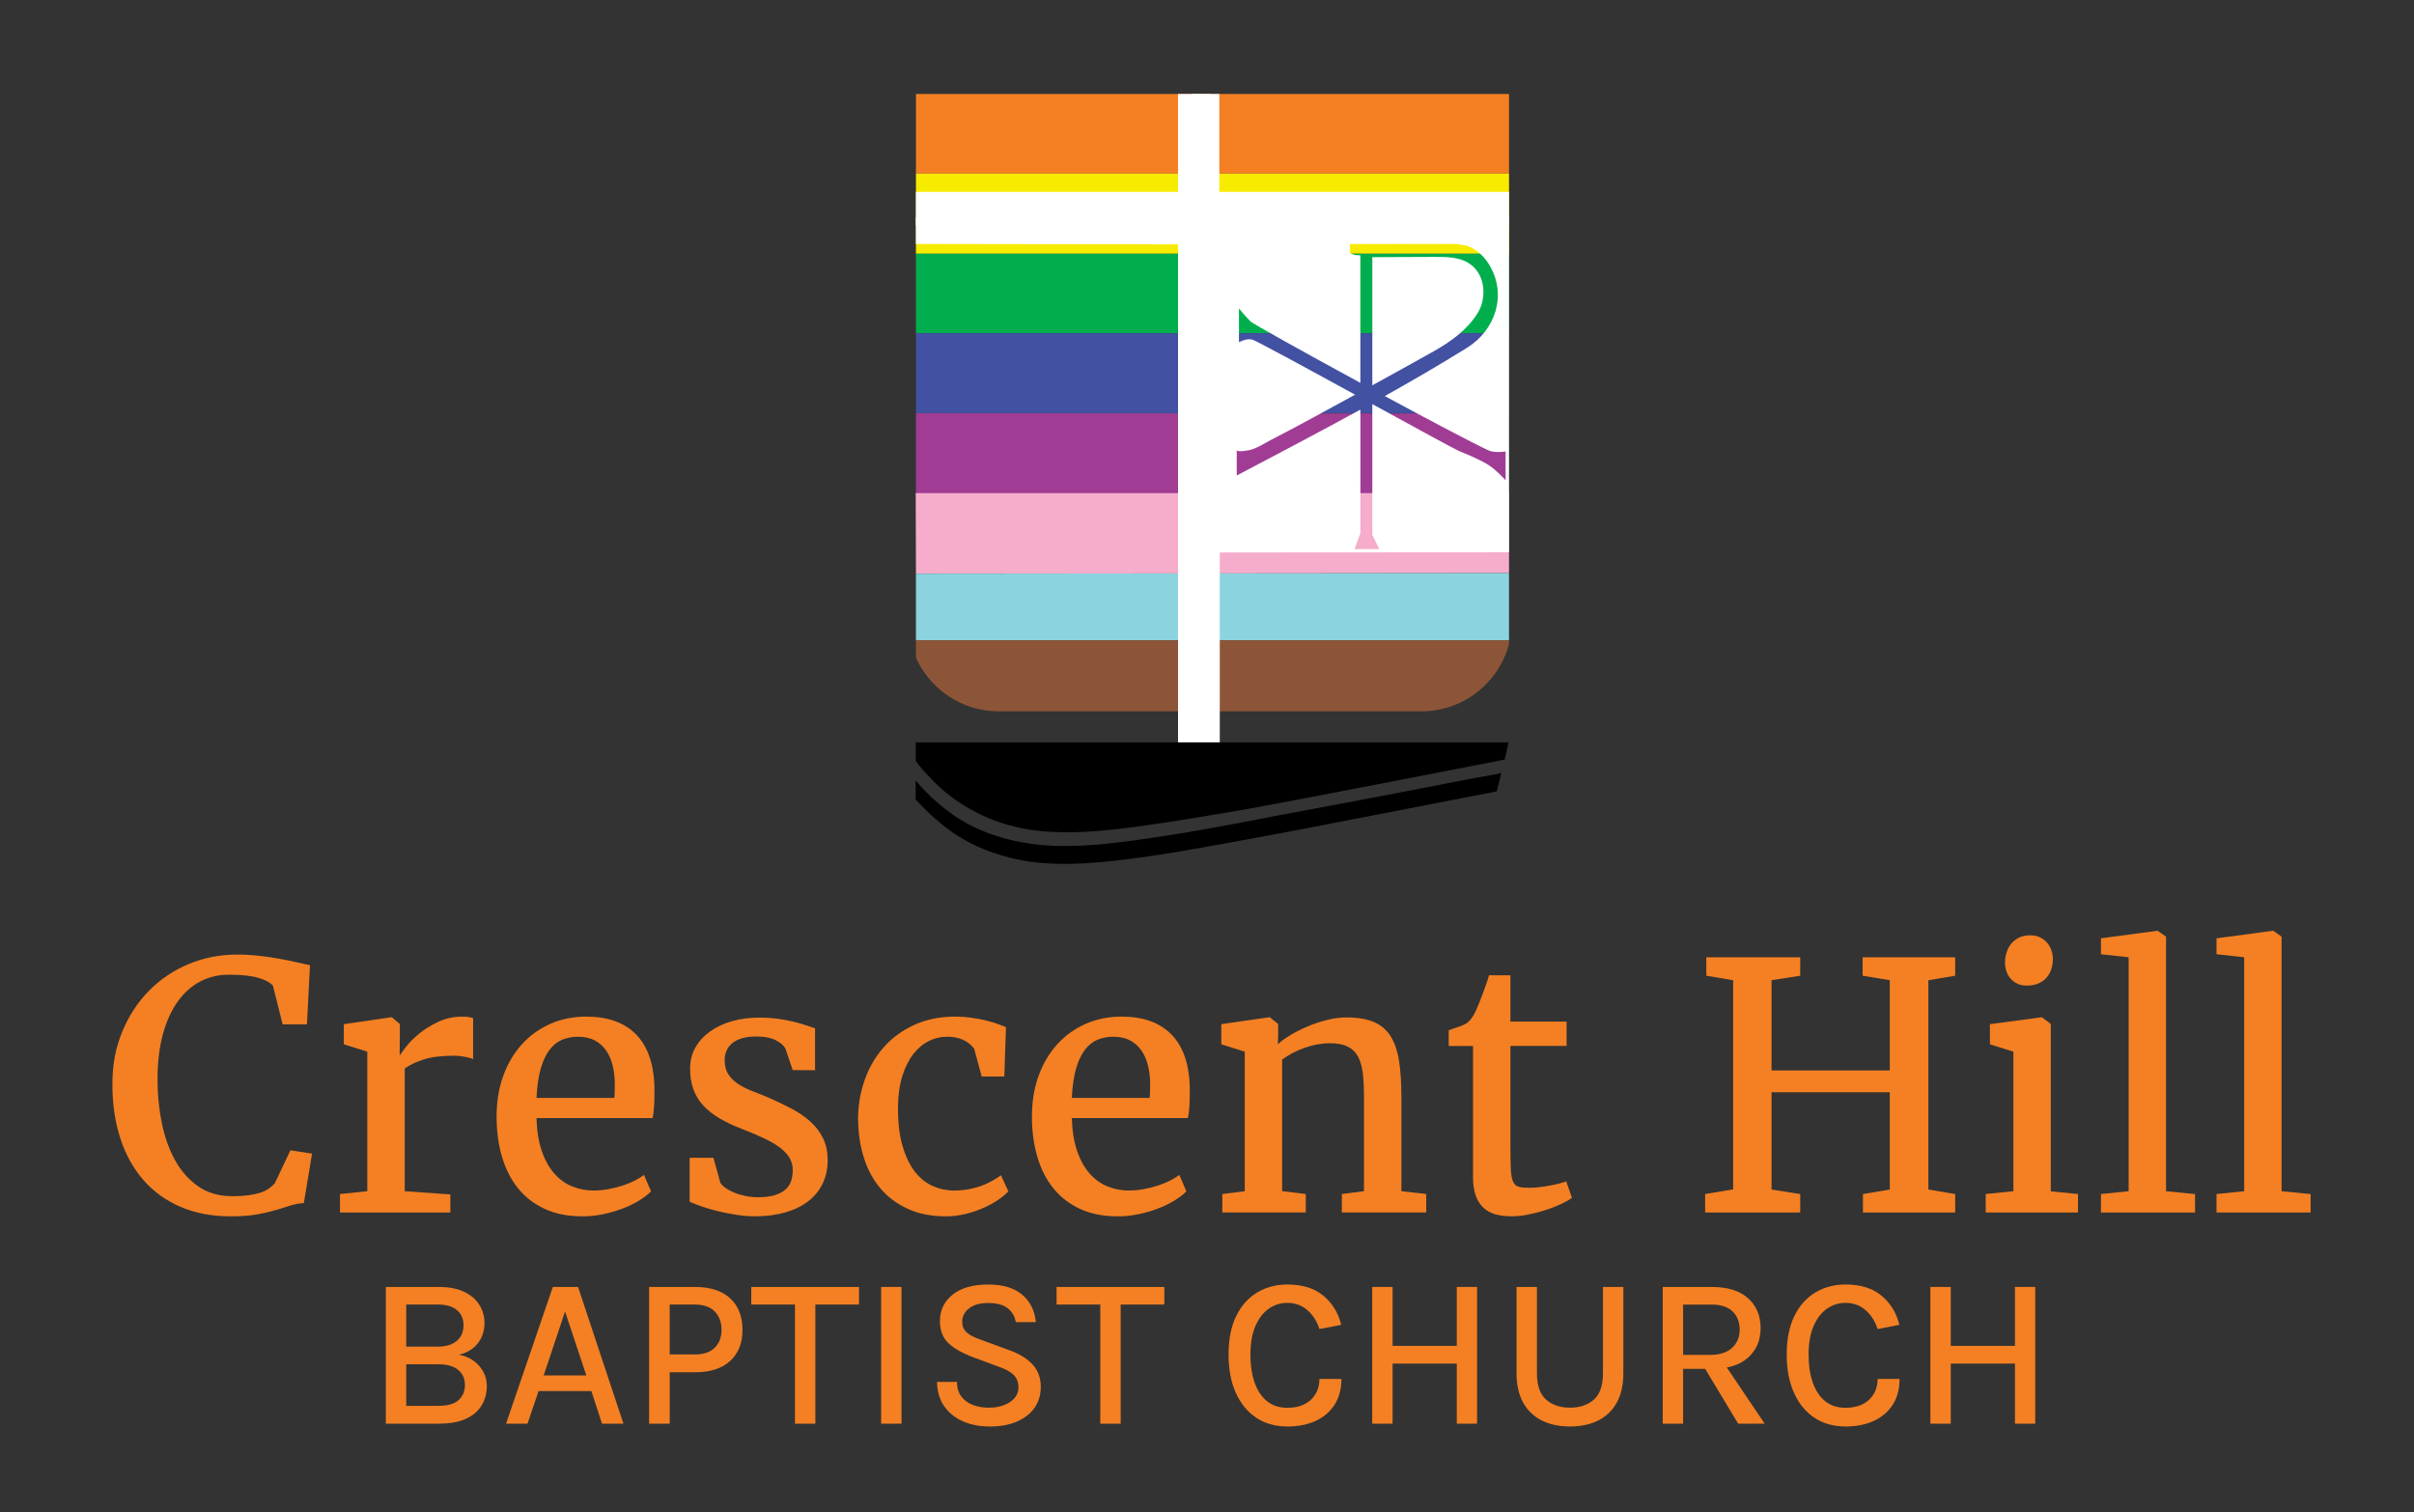 <svg xmlns="http://www.w3.org/2000/svg" xmlns:xlink="http://www.w3.org/1999/xlink" id="Layer_1" viewBox="0 0 924.83 579.44"><rect x="0" y="0" width="924.83" height="579.44" fill="#333333" stroke="none"/><defs><style>.cls-1,.cls-2{fill:none;}.cls-3{fill:#f7eb00;}.cls-4{fill:#00ae4e;}.cls-5{fill:#f5adcb;}.cls-6{fill:#f48023;}.cls-7{fill:#fff;}.cls-8{fill:#a13c95;}.cls-9{fill:#8d5537;}.cls-10{fill:#8bd3df;}.cls-11{fill:#4251a2;}.cls-2{clip-path:url(#clippath);}</style><clipPath id="clippath"><path class="cls-1" d="m578.85,217.36V35.77h-231.9v187.02h.97v15.03c0,19.17,15.54,34.72,34.72,34.72h161.92c19.17,0,34.72-15.54,34.72-34.72v-20.45h-.43Z"></path></clipPath></defs><path class="cls-6" d="m88.42,466.03c-7.24,0-13.68-1.22-19.31-3.66-5.63-2.44-10.38-5.88-14.23-10.31-3.85-4.43-6.79-9.76-8.8-15.97-2.01-6.21-3.02-13.11-3.02-20.69s1.24-13.95,3.73-20.01c2.48-6.06,5.89-11.3,10.22-15.71,4.33-4.41,9.39-7.84,15.2-10.28,5.8-2.44,12.03-3.66,18.67-3.66,2.83,0,5.64.16,8.45.48,2.8.32,5.44.71,7.9,1.16,2.46.45,4.7.91,6.71,1.38,2.01.47,3.62.81,4.82,1.03l-1.16,22.68h-9.32l-3.73-14.84c-1.11-1.24-3.02-2.25-5.72-3.02s-6.43-1.16-11.18-1.16c-3.98,0-7.65.88-10.99,2.63-3.34,1.76-6.22,4.34-8.64,7.74-2.42,3.41-4.31,7.6-5.65,12.59-1.35,4.99-2.02,10.74-2.02,17.25,0,5.61.53,11.09,1.61,16.45,1.07,5.36,2.75,10.12,5.04,14.3,2.29,4.18,5.25,7.54,8.87,10.09,3.62,2.55,7.98,3.82,13.08,3.82,2.36,0,4.4-.12,6.14-.35,1.73-.24,3.24-.56,4.53-.96,1.29-.41,2.38-.92,3.28-1.54.9-.62,1.69-1.32,2.38-2.09l5.98-12.66,8.29,1.29-3.15,18.95c-1.76.09-3.46.4-5.11.93-1.65.54-3.51,1.11-5.59,1.73-2.08.62-4.49,1.18-7.23,1.67-2.74.49-6.08.74-10.02.74Z"></path><path class="cls-6" d="m130.25,464.56v-7.07l10.47-1.09v-53.46l-9-2.83v-7.71l18.12-2.63h.32l3.02,2.57v3.86l-.06,8.03h.13c.34-.56,1.13-1.64,2.38-3.24,1.24-1.61,2.89-3.25,4.95-4.95,2.06-1.69,4.49-3.2,7.29-4.53,2.81-1.33,5.9-1.99,9.28-1.99.98,0,1.8.05,2.44.16.64.11,1.2.25,1.67.42v15.74c-.17-.13-.49-.27-.96-.42-.47-.15-1.04-.29-1.7-.42-.66-.13-1.39-.25-2.18-.35-.79-.11-1.62-.16-2.47-.16-4.8,0-8.69.48-11.66,1.45-2.98.96-5.39,2.11-7.23,3.44v47.03l17.48,1.22v6.94h-42.28Z"></path><path class="cls-6" d="m223.03,466.03c-5.44,0-10.21-.94-14.3-2.83-4.09-1.88-7.51-4.52-10.25-7.9-2.74-3.38-4.8-7.42-6.17-12.11-1.37-4.69-2.06-9.84-2.06-15.45s.86-10.89,2.57-15.58c1.71-4.69,4.1-8.72,7.16-12.08,3.06-3.36,6.69-5.96,10.89-7.81,4.2-1.84,8.78-2.76,13.75-2.76,8.1,0,14.37,2.2,18.83,6.59,4.45,4.39,6.88,10.89,7.26,19.5.04,2.78.02,5.22-.06,7.29-.09,2.08-.3,3.91-.64,5.49h-44.46v.39c.17,4.88.88,9.06,2.12,12.53,1.24,3.47,2.86,6.31,4.85,8.51,1.99,2.21,4.27,3.81,6.84,4.82,2.57,1.01,5.25,1.51,8.03,1.51,1.84,0,3.7-.17,5.59-.51,1.88-.34,3.69-.79,5.43-1.35s3.32-1.2,4.75-1.93c1.43-.73,2.62-1.46,3.57-2.18l2.7,6.3c-1.24,1.24-2.82,2.44-4.72,3.6-1.91,1.16-4.03,2.17-6.36,3.05-2.33.88-4.81,1.58-7.42,2.12-2.61.54-5.25.8-7.9.8Zm-1.61-68.81c-2.14,0-4.13.38-5.98,1.12-1.84.75-3.46,2.02-4.85,3.82-1.39,1.8-2.53,4.2-3.41,7.2-.88,3-1.42,6.77-1.64,11.31h29.81c.09-.86.14-1.76.16-2.7.02-.94.03-1.82.03-2.63,0-2.4-.26-4.69-.77-6.88s-1.33-4.11-2.44-5.78c-1.11-1.67-2.56-3-4.34-3.98-1.78-.98-3.97-1.48-6.59-1.48Z"></path><path class="cls-6" d="m264.21,460.44v-16.83h9.12l2.63,9.51c.39.69,1.05,1.36,1.99,2.02.94.67,2.06,1.26,3.34,1.8,1.29.54,2.72.96,4.3,1.29,1.58.32,3.23.48,4.95.48,2.66,0,4.84-.29,6.55-.87,1.71-.58,3.06-1.34,4.05-2.28.98-.94,1.66-2.04,2.02-3.31.36-1.26.55-2.56.55-3.89,0-1.67-.38-3.18-1.12-4.53-.75-1.35-1.9-2.63-3.44-3.86-1.54-1.22-3.52-2.42-5.94-3.6-2.42-1.18-5.3-2.41-8.64-3.69-3.47-1.33-6.47-2.74-9-4.24-2.53-1.5-4.63-3.18-6.3-5.04-1.67-1.86-2.9-3.94-3.69-6.23-.79-2.29-1.19-4.89-1.19-7.81s.67-5.62,2.02-8c1.35-2.38,3.21-4.42,5.59-6.14,2.38-1.71,5.18-3.03,8.42-3.95,3.23-.92,6.74-1.38,10.51-1.38,2.66,0,5.1.16,7.33.48,2.23.32,4.24.71,6.04,1.16,1.8.45,3.37.91,4.72,1.38,1.35.47,2.43.84,3.24,1.09v16.06l-8.55-.06-2.83-8.29c-.56-1.11-1.77-2.15-3.63-3.12s-4.25-1.45-7.16-1.45c-2.23-.04-4.13.17-5.72.64-1.58.47-2.87,1.11-3.85,1.93-.99.81-1.71,1.77-2.18,2.86-.47,1.09-.71,2.26-.71,3.5,0,2.31.49,4.2,1.48,5.65.98,1.46,2.28,2.7,3.89,3.73,1.61,1.03,3.44,1.93,5.49,2.7s4.15,1.63,6.3,2.57c2.96,1.29,5.77,2.63,8.45,4.05,2.68,1.41,5.04,3.03,7.1,4.85,2.06,1.82,3.69,3.94,4.92,6.36,1.22,2.42,1.83,5.28,1.83,8.58s-.63,6.21-1.9,8.87c-1.26,2.66-3.1,4.92-5.49,6.78-2.4,1.86-5.32,3.3-8.77,4.3-3.45,1.01-7.34,1.51-11.66,1.51-2.31,0-4.71-.19-7.2-.58-2.48-.39-4.87-.86-7.16-1.41-2.29-.56-4.37-1.17-6.23-1.83-1.86-.66-3.35-1.25-4.47-1.77Z"></path><path class="cls-6" d="m328.72,429.09c0-5.35.84-10.42,2.51-15.2,1.67-4.78,4.1-8.97,7.29-12.59,3.19-3.62,7.1-6.49,11.73-8.61,4.63-2.12,9.85-3.18,15.68-3.18,2.14,0,4.2.14,6.17.42,1.97.28,3.8.62,5.49,1.03,1.69.41,3.2.85,4.53,1.32,1.33.47,2.42.9,3.28,1.28l-.64,18.89h-8.67l-2.89-10.67c-1.11-1.46-2.52-2.58-4.21-3.37-1.69-.79-3.76-1.19-6.2-1.19s-4.78.56-7,1.67c-2.23,1.11-4.21,2.79-5.94,5.04s-3.13,5.06-4.18,8.42c-1.05,3.36-1.6,7.29-1.64,11.79-.04,5.78.52,10.71,1.7,14.78,1.18,4.07,2.75,7.38,4.72,9.93,1.97,2.55,4.26,4.4,6.88,5.56,2.61,1.16,5.33,1.74,8.16,1.74,2.01,0,3.91-.17,5.69-.51,1.78-.34,3.42-.79,4.92-1.35,1.5-.56,2.87-1.19,4.11-1.9,1.24-.71,2.33-1.4,3.28-2.09l2.83,6.17c-1.16,1.2-2.59,2.37-4.3,3.5-1.71,1.13-3.63,2.15-5.75,3.05-2.12.9-4.36,1.63-6.71,2.18-2.36.56-4.75.83-7.2.83-5.53,0-10.38-.95-14.55-2.86-4.18-1.91-7.67-4.51-10.47-7.81-2.81-3.3-4.93-7.21-6.36-11.73-1.44-4.52-2.17-9.37-2.22-14.55Z"></path><path class="cls-6" d="m428.12,466.03c-5.44,0-10.21-.94-14.3-2.83-4.09-1.88-7.51-4.52-10.25-7.9-2.74-3.38-4.8-7.42-6.17-12.11-1.37-4.69-2.06-9.84-2.06-15.45s.86-10.89,2.57-15.58c1.71-4.69,4.1-8.72,7.16-12.08,3.06-3.36,6.69-5.96,10.89-7.81,4.2-1.84,8.78-2.76,13.75-2.76,8.1,0,14.37,2.2,18.83,6.59,4.45,4.39,6.88,10.89,7.26,19.5.04,2.78.02,5.22-.06,7.29-.09,2.08-.3,3.91-.64,5.49h-44.46v.39c.17,4.88.88,9.06,2.12,12.53,1.24,3.47,2.86,6.31,4.85,8.51,1.99,2.21,4.27,3.81,6.84,4.82,2.57,1.01,5.25,1.51,8.03,1.51,1.84,0,3.7-.17,5.59-.51,1.88-.34,3.69-.79,5.43-1.35s3.32-1.2,4.75-1.93c1.43-.73,2.62-1.46,3.57-2.18l2.7,6.3c-1.24,1.24-2.82,2.44-4.72,3.6-1.91,1.16-4.03,2.17-6.36,3.05-2.33.88-4.81,1.58-7.42,2.12-2.61.54-5.25.8-7.9.8Zm-1.61-68.81c-2.14,0-4.13.38-5.98,1.12-1.84.75-3.46,2.02-4.85,3.82-1.39,1.8-2.53,4.2-3.41,7.2-.88,3-1.42,6.77-1.64,11.31h29.81c.09-.86.14-1.76.16-2.7.02-.94.03-1.82.03-2.63,0-2.4-.26-4.69-.77-6.88s-1.33-4.11-2.44-5.78c-1.11-1.67-2.56-3-4.34-3.98-1.78-.98-3.97-1.48-6.59-1.48Z"></path><path class="cls-6" d="m468.28,464.56v-7.07l8.61-1.09v-53.46l-9-2.83v-7.71l18.31-2.63h.32l3.15,2.57v5.01l-.13,2.76c1.41-1.29,3.16-2.54,5.24-3.76,2.08-1.22,4.29-2.31,6.65-3.28,2.36-.96,4.78-1.74,7.26-2.35,2.48-.6,4.86-.9,7.13-.9,4.24,0,7.73.58,10.47,1.73,2.74,1.16,4.89,2.98,6.46,5.46,1.56,2.48,2.64,5.64,3.24,9.48.6,3.83.9,8.45.9,13.85v36.05l9.51,1.09v7.07h-32.32v-7.07l8.48-1.09v-36.11c0-3.43-.15-6.43-.45-9-.3-2.57-.91-4.71-1.83-6.43-.92-1.71-2.24-3-3.95-3.85-1.71-.86-3.96-1.29-6.75-1.29-3.26,0-6.52.59-9.8,1.77-3.28,1.18-6.14,2.67-8.58,4.47v50.44l9.06,1.09v7.07h-32Z"></path><path class="cls-6" d="m564.34,450.87v-50.12h-9.32v-6.04c1.33-.43,2.64-.88,3.95-1.35,1.31-.47,2.26-.9,2.86-1.29,1.41-.98,2.61-2.59,3.6-4.82.34-.77.77-1.79,1.28-3.05.51-1.26,1.02-2.56,1.51-3.89.49-1.33.94-2.59,1.35-3.79.41-1.2.7-2.14.87-2.83h8.22v17.73h21.52v9.32h-21.52v38.42c0,3.81.05,6.79.16,8.93.11,2.14.41,3.73.9,4.75.49,1.03,1.23,1.66,2.22,1.9.98.24,2.33.35,4.05.35h.06c1.24,0,2.54-.08,3.89-.26,1.35-.17,2.67-.37,3.95-.61,1.29-.24,2.46-.49,3.53-.77,1.07-.28,1.93-.55,2.57-.8h.06l2.18,6.3c-1.03.77-2.44,1.57-4.24,2.41-1.8.83-3.76,1.6-5.88,2.28-2.12.69-4.32,1.25-6.59,1.7-2.27.45-4.41.67-6.43.67h-.13c-2.27,0-4.31-.26-6.1-.77-1.8-.51-3.33-1.36-4.59-2.54-1.26-1.18-2.24-2.74-2.92-4.69-.69-1.95-1.03-4.34-1.03-7.16Z"></path><path class="cls-6" d="m653.26,464.56v-7.07l10.73-1.8v-80.12l-10.28-1.73v-7.07h35.98v7.07l-10.99,1.73v34.57h45.3v-34.57l-10.41-1.73v-7.07h35.47v7.07l-10.28,1.73v80.19l10.28,1.74v7.07h-35.34v-7.07l10.28-1.74v-37.27h-45.3v37.27l10.99,1.74v7.07h-36.43Z"></path><path class="cls-6" d="m760.76,464.56v-7.07l10.6-1.09v-53.46l-9-2.83v-7.71l19.6-2.63h.32l3.41,2.57v64.12l10.41,1.03v7.07h-35.34Zm15.68-86.93c-1.24,0-2.38-.22-3.41-.67-1.03-.45-1.91-1.07-2.63-1.86-.73-.79-1.29-1.73-1.67-2.83-.39-1.09-.58-2.26-.58-3.5,0-1.37.2-2.68.61-3.92.41-1.24,1.01-2.35,1.8-3.31.79-.96,1.79-1.73,2.99-2.31,1.2-.58,2.59-.87,4.18-.87h.06c1.41,0,2.66.26,3.73.77,1.07.51,1.97,1.19,2.7,2.02.73.84,1.29,1.79,1.67,2.86.39,1.07.58,2.18.58,3.34,0,1.46-.2,2.81-.61,4.05-.41,1.24-1.03,2.32-1.86,3.24-.84.92-1.87,1.65-3.12,2.18-1.24.54-2.7.8-4.37.8h-.06Z"></path><path class="cls-6" d="m804.9,464.56v-7.07l10.6-1.09v-89.63l-10.6-1.16v-6.1l21.59-2.89h.13l3.21,2.25v97.54l11.12,1.09v7.07h-36.05Z"></path><path class="cls-6" d="m849.17,464.56v-7.07l10.6-1.09v-89.63l-10.6-1.16v-6.1l21.59-2.89h.13l3.21,2.25v97.54l11.12,1.09v7.07h-36.05Z"></path><path class="cls-6" d="m147.82,545.47v-52.38h20.27c3.92,0,7.17.63,9.77,1.89s4.53,2.93,5.82,5.02c1.29,2.08,1.93,4.37,1.93,6.87,0,2.99-.83,5.56-2.49,7.73-1.66,2.17-4.08,3.66-7.26,4.48,2.08.36,3.92,1.1,5.51,2.24,1.59,1.14,2.84,2.54,3.76,4.21.92,1.67,1.38,3.52,1.38,5.55,0,1.73-.3,3.44-.9,5.14-.6,1.7-1.6,3.25-3,4.65-1.4,1.4-3.28,2.51-5.63,3.35-2.36.84-5.3,1.25-8.84,1.25h-20.31Zm7.81-45.64v16.12h12.17c3.04,0,5.43-.73,7.17-2.18,1.74-1.45,2.61-3.47,2.61-6.04,0-2.44-.84-4.36-2.53-5.78-1.69-1.41-4.08-2.12-7.17-2.12h-12.25Zm0,38.81h12.33c3.56,0,6.15-.74,7.75-2.22,1.6-1.48,2.41-3.4,2.41-5.76s-.85-4.3-2.55-5.76c-1.7-1.45-4.23-2.18-7.61-2.18h-12.33v15.91Z"></path><path class="cls-6" d="m193.87,545.47l17.93-52.38h9.66l17.39,52.38h-8.22l-4.07-12.5h-20.23l-4.23,12.5h-8.22Zm14.43-18.5h16.32l-8.14-24.46-8.18,24.46Z"></path><path class="cls-6" d="m248.68,545.47v-52.38h17.56c5.84,0,10.33,1.45,13.49,4.36,3.15,2.91,4.73,6.92,4.73,12.05s-1.58,9.05-4.73,11.94c-3.15,2.89-7.65,4.34-13.49,4.34h-9.66v19.69h-7.89Zm7.89-26.52h9.66c3.34,0,5.88-.86,7.61-2.59,1.73-1.73,2.59-4.02,2.59-6.87s-.86-5.21-2.59-6.99c-1.73-1.78-4.26-2.67-7.61-2.67h-9.66v19.12Z"></path><path class="cls-6" d="m287.82,499.83v-6.74h41.28v6.74h-18.5l1.77-1.81v47.45h-7.81v-47.45l1.73,1.81h-18.46Z"></path><path class="cls-6" d="m337.57,545.47v-52.38h7.81v52.38h-7.81Z"></path><path class="cls-6" d="m378.89,546.54c-3.56,0-6.84-.64-9.83-1.91-2.99-1.27-5.39-3.17-7.22-5.69-1.82-2.52-2.78-5.67-2.86-9.46h7.65c0,2.28.55,4.14,1.67,5.59,1.11,1.45,2.58,2.53,4.42,3.23,1.84.7,3.86,1.05,6.08,1.05s4.23-.34,5.96-1.03c1.73-.68,3.06-1.6,4.01-2.75.95-1.15,1.42-2.47,1.42-3.95,0-2-.62-3.61-1.85-4.83s-3.11-2.25-5.63-3.1l-9.74-3.62c-4.19-1.56-7.39-3.36-9.58-5.41s-3.29-4.89-3.29-8.53c0-4.14,1.62-7.5,4.85-10.09,3.23-2.59,7.78-3.88,13.65-3.88,5.56,0,9.89,1.29,12.97,3.86,3.08,2.58,4.84,6.08,5.28,10.53h-7.69c-.38-2.25-1.43-4.03-3.15-5.34-1.71-1.32-4.19-1.97-7.42-1.97s-5.56.68-7.32,2.04c-1.75,1.36-2.63,3.06-2.63,5.12,0,1.7.55,3.06,1.67,4.07,1.11,1.01,2.84,1.93,5.2,2.75l11.1,4.07c3.81,1.34,6.78,3.15,8.92,5.43,2.14,2.28,3.21,5.17,3.21,8.68,0,2.96-.77,5.58-2.3,7.85-1.54,2.28-3.78,4.06-6.74,5.37s-6.56,1.95-10.81,1.95Z"></path><path class="cls-6" d="m404.79,499.83v-6.74h41.28v6.74h-18.5l1.77-1.81v47.45h-7.81v-47.45l1.73,1.81h-18.46Z"></path><path class="cls-6" d="m493.19,546.54c-4.63,0-8.63-1.13-11.98-3.39-3.36-2.26-5.96-5.45-7.79-9.58-1.84-4.12-2.75-8.97-2.75-14.53,0-5.87.97-10.79,2.92-14.78,1.95-3.99,4.63-7,8.04-9.05,3.41-2.04,7.27-3.06,11.57-3.06,5.78,0,10.39,1.43,13.81,4.3,3.43,2.87,5.7,6.59,6.83,11.16l-8.35,1.6c-.99-3.04-2.55-5.47-4.69-7.3-2.14-1.82-4.67-2.73-7.61-2.73-2.58,0-4.93.74-7.07,2.22-2.14,1.48-3.85,3.69-5.14,6.64-1.29,2.95-1.93,6.61-1.93,11,0,4.06.53,7.61,1.6,10.67s2.65,5.43,4.73,7.13,4.69,2.55,7.81,2.55c3.81,0,6.81-1.02,9-3.06,2.19-2.04,3.29-4.71,3.29-8h8.43c0,3.84-.86,7.11-2.57,9.81-1.71,2.7-4.12,4.78-7.22,6.23-3.1,1.45-6.74,2.18-10.94,2.18Z"></path><path class="cls-6" d="m525.71,493.09h7.81v22.57h24.59v-22.57h7.77v52.38h-7.77v-23.02h-24.59v23.02h-7.81v-52.38Z"></path><path class="cls-6" d="m581.01,493.09h7.81v33.1c0,4.66,1.17,8.02,3.52,10.07,2.34,2.06,5.39,3.08,9.15,3.08s6.8-1.03,9.13-3.08c2.33-2.06,3.49-5.41,3.49-10.07v-33.1h7.81v33.1c0,4.39-.82,8.09-2.47,11.12s-4,5.32-7.05,6.89c-3.06,1.56-6.7,2.34-10.92,2.34s-7.83-.78-10.9-2.34-5.43-3.86-7.09-6.89c-1.66-3.03-2.49-6.74-2.49-11.12v-33.1Z"></path><path class="cls-6" d="m637.01,545.47v-52.38h18.75c6.11,0,10.77,1.45,13.96,4.34,3.19,2.89,4.79,6.7,4.79,11.41s-1.6,8.43-4.79,11.31c-3.19,2.88-7.85,4.32-13.96,4.32h-10.94v21.01h-7.81Zm7.81-26.35h10.24c3.73,0,6.56-.9,8.51-2.69,1.95-1.79,2.92-4.12,2.92-6.97s-.91-5.27-2.73-7.01c-1.82-1.74-4.49-2.61-8-2.61h-10.94v19.28Zm21.09,26.35l-14.51-24.09h8.43l16.24,24.09h-10.16Z"></path><path class="cls-6" d="m707.03,546.54c-4.63,0-8.63-1.13-11.98-3.39-3.36-2.26-5.96-5.45-7.79-9.58-1.84-4.12-2.75-8.97-2.75-14.53,0-5.87.97-10.79,2.92-14.78,1.95-3.99,4.63-7,8.04-9.05,3.41-2.04,7.27-3.06,11.57-3.06,5.78,0,10.39,1.43,13.81,4.3,3.43,2.87,5.7,6.59,6.83,11.16l-8.35,1.6c-.99-3.04-2.55-5.47-4.69-7.3-2.14-1.82-4.67-2.73-7.61-2.73-2.58,0-4.93.74-7.07,2.22-2.14,1.48-3.85,3.69-5.14,6.64-1.29,2.95-1.93,6.61-1.93,11,0,4.06.53,7.61,1.6,10.67s2.65,5.43,4.73,7.13,4.69,2.55,7.81,2.55c3.81,0,6.81-1.02,9-3.06,2.19-2.04,3.29-4.71,3.29-8h8.43c0,3.84-.86,7.11-2.57,9.81-1.71,2.7-4.12,4.78-7.22,6.23-3.1,1.45-6.74,2.18-10.94,2.18Z"></path><path class="cls-6" d="m739.55,493.09h7.81v22.57h24.59v-22.57h7.77v52.38h-7.77v-23.02h-24.59v23.02h-7.81v-52.38Z"></path><g class="cls-2"><polygon class="cls-3" points="350.91 97.21 578.12 97.21 578.12 66.4 350.91 66.36 350.91 97.21"></polygon><rect class="cls-6" x="350.91" y="36.01" width="227.21" height="30.51"></rect><rect class="cls-4" x="350.91" y="97.21" width="227.21" height="30.46"></rect><rect class="cls-11" x="350.91" y="127.67" width="227.21" height="30.63"></rect><polygon class="cls-8" points="350.91 189.61 578.12 189.61 577.1 158.43 350.91 158.31 350.91 189.61"></polygon><polygon class="cls-5" points="350.91 219.81 578.12 219.58 578.12 188.94 350.82 188.94 350.91 219.81"></polygon><polygon class="cls-10" points="350.91 245.35 578.12 245.35 578.12 219.58 350.91 219.81 350.91 245.35"></polygon><rect class="cls-9" x="350.91" y="245.35" width="227.21" height="30.51"></rect><rect x="350.91" y="275.86" width="224.42" height="30.51"></rect></g><path class="cls-7" d="m566.01,120.12c3.62-5.76,3.2-14.63-2.74-18.9-3.79-2.72-8.8-2.81-13.46-2.79-8.02.03-16.04.07-24.06.1v49.1c7.84-4.3,15.66-8.63,23.49-13.02,6.44-3.61,12.78-8.16,16.77-14.5Z"></path><path class="cls-7" d="m467.14,83.41v-47.4h-10.29v47.4l-105.94-.16v10.22l105.94.16v192.68l10.46-.16v-74.47l110.81-.07V83.41h-110.98Zm109.68,100.61s-3.94-4.46-7.48-6.43c-3.54-1.97-6.43-3.15-10.23-4.72-1.67-.69-16.77-8.96-33.36-18.04v50.06l2.65,5.51h-9.45l2.23-6.17v-47.29c-15.7,8.61-31.57,16.92-47.37,25.25v-9.71s0,.92,4.72,0c2.87-.56,5.85-2.61,8.41-3.93,5.66-2.9,11.25-5.91,16.84-8.94,5.14-2.79,10.25-5.59,15.37-8.38-19.14-10.48-38.19-20.86-39.44-21.13-2.49-.52-5.05,1.05-5.05,1.05v-12.95s2.68,3.24,4.39,4.94c.87.87,20.85,11.99,42.12,23.55v-48.88s-2.48.18-3.95-.89c-.04-1.14-.07-2.28-.11-3.42,12.54,0,25.09-.02,37.63-.03,2.41,0,4.87,0,7.17.71,3.71,1.14,6.68,4.03,8.68,7.36,6.92,11.52,2.24,25.01-8.59,31.74-10.33,6.41-20.84,12.53-31.47,18.48,17.49,9.45,34.09,18.22,39.85,20.85,2.19,1,6.43.39,6.43.39v11.02Z"></path><rect class="cls-7" x="451.32" y="36.01" width="12.18" height="250.3"></rect><rect class="cls-7" x="350.91" y="73.52" width="227.21" height="12.87"></rect><path d="m464.76,317.13c-3.45.6-6.89,1.24-10.33,1.83-6.81,1.16-21.5,3.27-22.02,3.33-9.44,1.2-18.94,2.14-28.45,1.78-13.48-.52-27.49-4-38.71-11.78-8.78-6.09-14.27-13.08-14.45-13.3v7.48l.47.36c2.33,2.48,7.22,7.65,13.98,12.31,9.38,6.47,21.2,10.23,32.44,11.37,10.9,1.11,21.89.18,32.73-1.12,14.82-1.78,29.48-4.53,44.14-7.18,10.49-1.9,20.96-3.9,31.43-5.91,16.73-3.21,33.44-6.5,50.17-9.74l17.27-3.35c.59-2.38,1.18-4.77,1.77-7.15-.09.39-10.34,2.03-12.46,2.45-4.24.83-8.48,1.65-12.71,2.48-8.48,1.65-16.96,3.28-25.44,4.9-16.64,3.18-33.31,6.16-49.93,9.43-1.96.38-8.57,1.58-9.92,1.82Z"></path><polygon points="349.08 296.93 349.08 296.93 349.08 296.93 349.08 296.93"></polygon><path d="m350.82,284.42v7c-.2.08,6.81,9.21,15.18,15.02,9.43,6.55,19.78,10.47,31.22,11.81,1.59.19,3.18.33,4.77.42,12.48.78,25.06-.73,37.4-2.49,10.6-1.51,21.17-3.24,31.73-5.05,2.89-.49,5.77-1,8.66-1.51,16.06-2.85,96.7-18.59,96.7-18.59l1.45-6.6h-227.11Z"></path><rect x="349.08" y="289.92" width="0" height="0" transform="translate(-104.64 296.98) rotate(-40.6)"></rect></svg>
